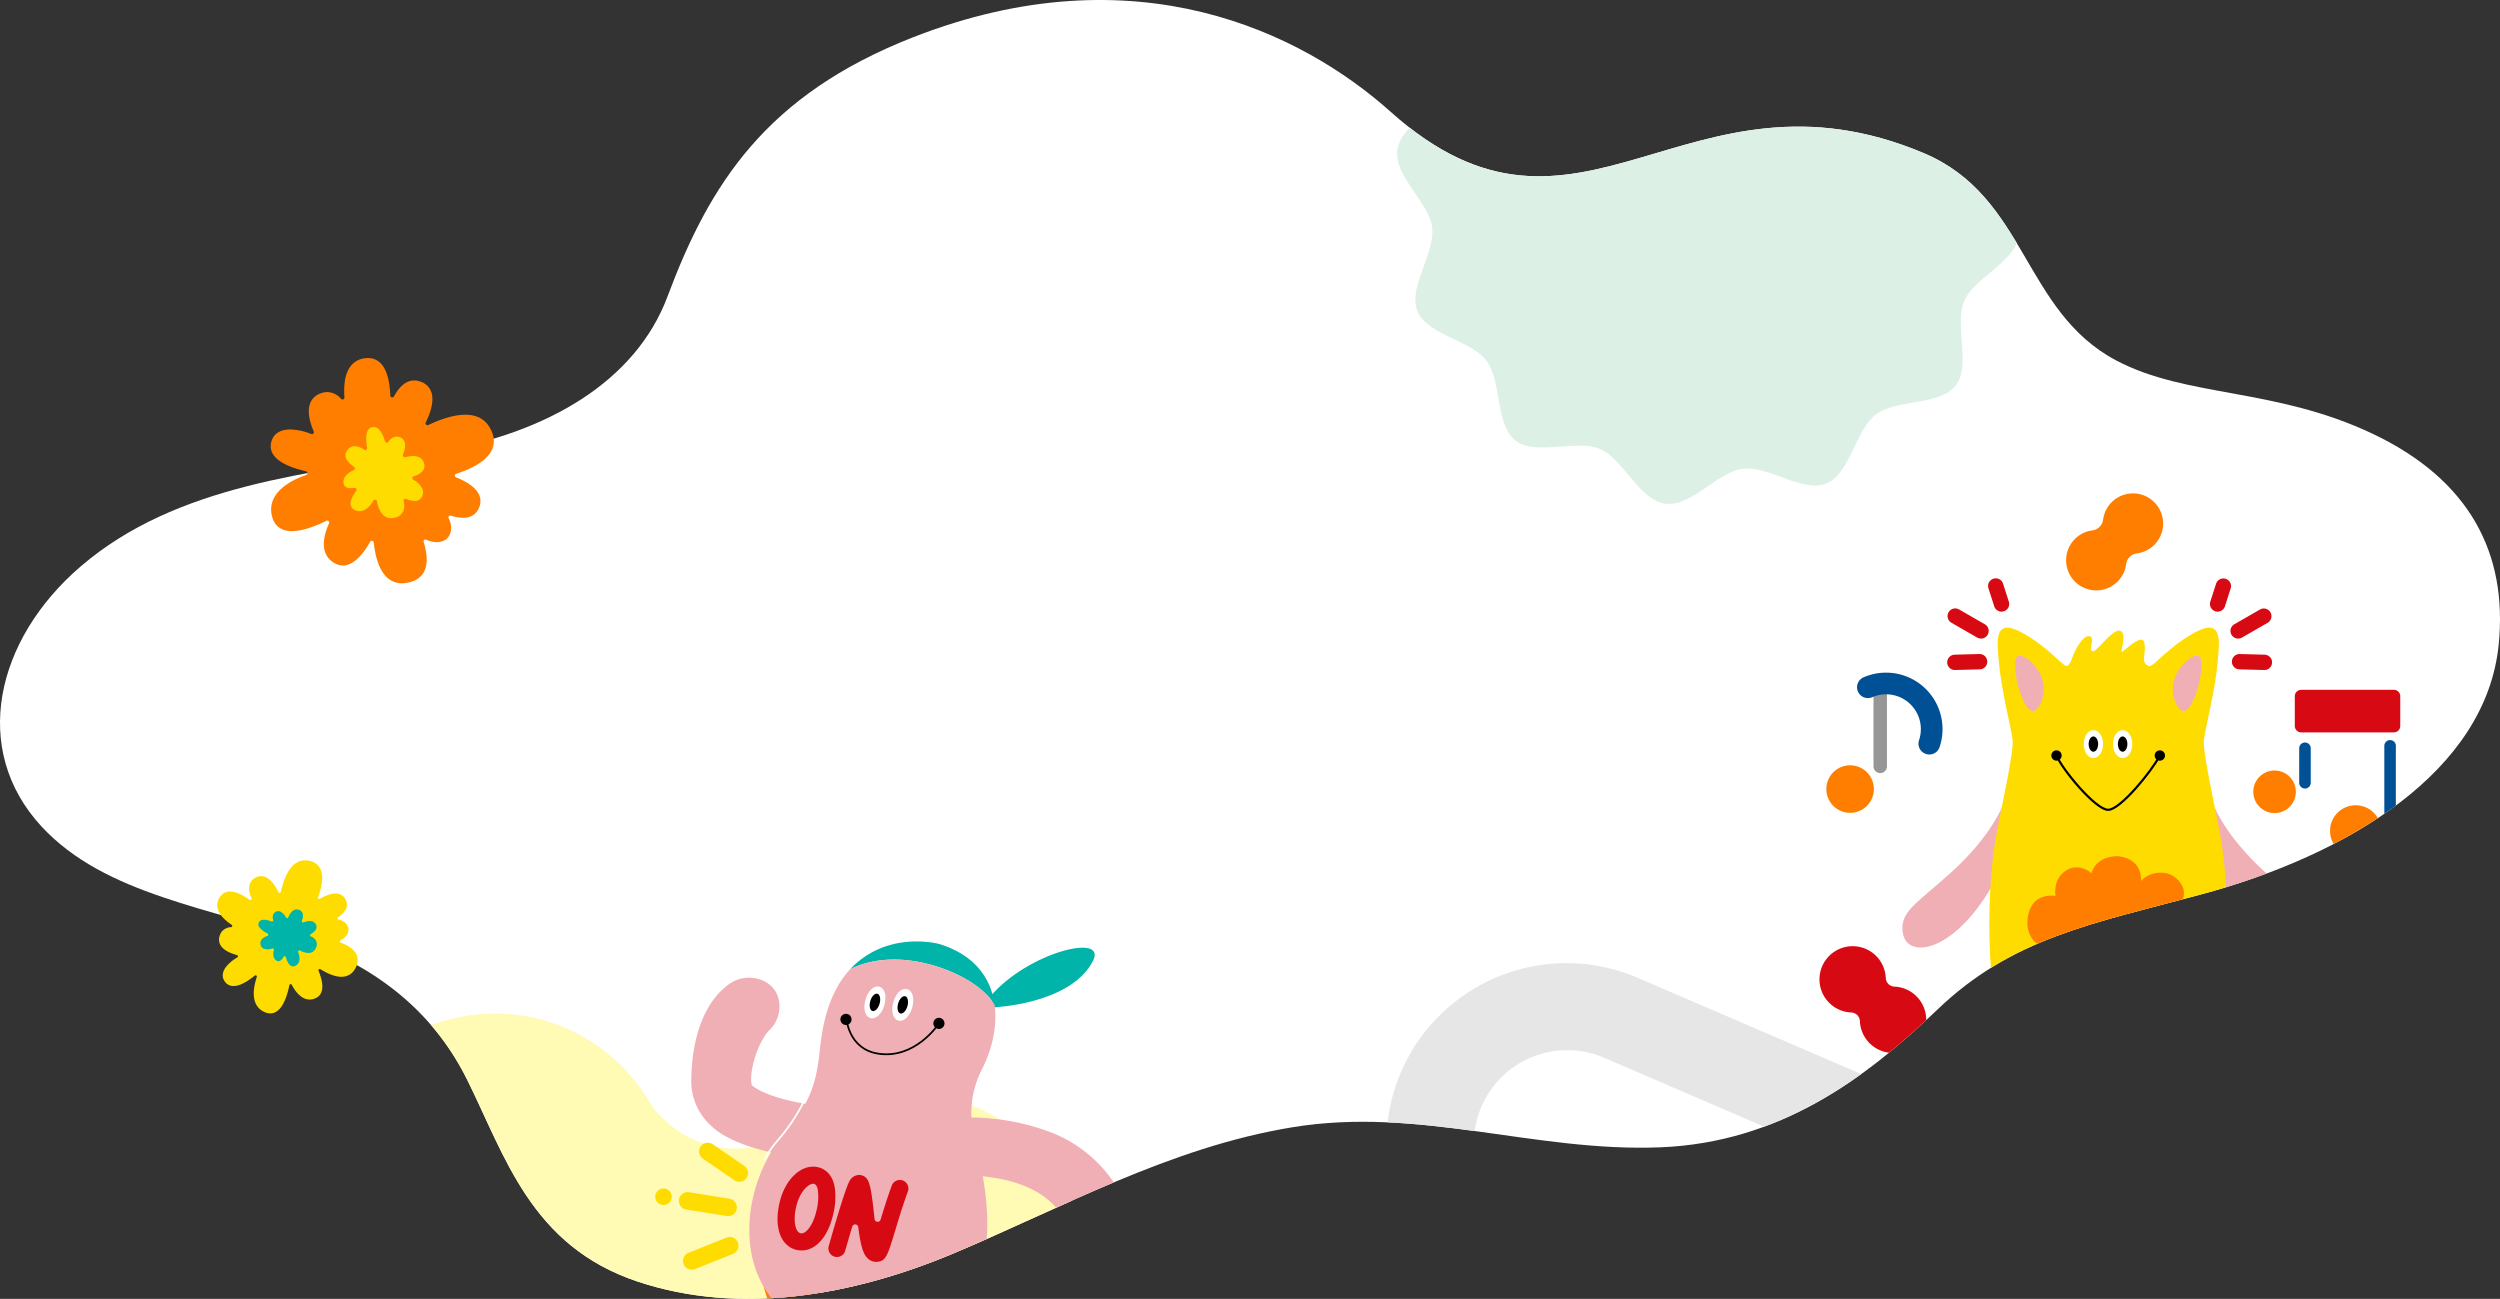 <svg xmlns="http://www.w3.org/2000/svg" width="1157.214" height="601.225"><rect width="100%" height="100%" fill="#333333" stroke="none"/><defs><clipPath id="a"><path data-name="パス 1315988" d="M898.395 597.636c34.646-33.326 71.894-40.042 121.584-53.32 69.03-18.39 132.6-57.344 138.44-115.847 4.214-42.259-13.522-76.235-58.163-97.483-45.243-21.517-86.171-16.756-118.816-33.986-43.295-22.836-41.493-75.981-89.223-96.036-109.886-46.2-159.583 58.993-246.734-19.131C604.66 145.3 527.527 106.98 424.3 147.425c-67.811 26.614-94 67.695-113.525 119.964-14.737 39.331-55.706 63.219-106.353 71.774-59.606 10.059-120.761 14.98-165.26 53.13-39.517 33.925-51.053 84.807-18.143 120.38 29.807 32.159 78.827 37.26 122.781 53.527 36.07 13.339 60.081 35.169 74.22 63.634 17.568 35.263 29.444 77.021 78.932 93.5 47.36 15.8 99.637 6.488 145.994-12.957 50.624-21.262 100.314-49.136 156.962-58.451 59.083-9.734 112.253 11.63 170.659 9.255 54.775-2.259 94.48-31.553 127.824-63.544" transform="translate(238.586 -168.344)" fill="#fff"/></clipPath></defs><g data-name="グループ 172589"><path data-name="パス 1315987" d="M896.588 467.522c34.646-33.326 71.894-40.042 121.584-53.32 69.03-18.39 132.6-57.344 138.44-115.847 4.214-42.259-13.522-76.235-58.163-97.483-45.243-21.517-86.171-16.756-118.816-33.986-43.295-22.836-41.493-75.981-89.223-96.036-109.886-46.2-159.583 58.993-246.734-19.131-40.823-36.533-117.956-74.853-221.183-34.408-67.811 26.614-94 67.695-113.525 119.964-14.737 39.331-55.706 63.219-106.353 71.774-59.606 10.059-120.761 14.98-165.26 53.13-39.517 33.925-51.053 84.807-18.143 120.38 29.807 32.159 78.827 37.26 122.781 53.527 36.07 13.339 60.081 35.169 74.22 63.634 17.568 35.263 29.444 77.021 78.932 93.5 47.36 15.8 99.637 6.488 145.994-12.957 50.624-21.262 100.314-49.136 156.962-58.451 59.083-9.734 112.253 11.63 170.659 9.255 54.775-2.259 94.48-31.553 127.824-63.544" fill="#fff"/><g data-name="マスクグループ 38619" clip-path="url(#a)" transform="translate(-240.393 38.23)"><path data-name="パス 1316023" d="M485.108 432.397a83.065 83.065 0 0155.078 38.137 47.9 47.9 0 0069.515 13.412 83.834 83.834 0 11-21.545 111.636 47.825 47.825 0 00-69.5-13.409 83.076 83.076 0 01-65.316 14.882 83.85 83.85 0 0131.768-164.662" fill="#fffab4"/><g data-name="グループ 171824"><path data-name="長方形 88269" d="M1305.595 281.078h42.871a2.975 2.975 0 012.975 2.975v13.749a2.974 2.974 0 01-2.974 2.976h-42.871a2.975 2.975 0 01-2.975-2.977v-13.749a2.974 2.974 0 012.974-2.974z" fill="#d70a14"/><path data-name="パス 1315475" d="M1307.331 326.776a2.667 2.667 0 01-2.665-2.667v-15.983a2.667 2.667 0 015.335 0v15.984a2.669 2.669 0 01-2.669 2.667" fill="#005096"/><path data-name="パス 1315476" d="M1346.73 341.273a2.669 2.669 0 01-2.667-2.669v-31.591a2.667 2.667 0 015.335 0v31.59a2.669 2.669 0 01-2.667 2.669" fill="#005096"/><path data-name="パス 1315477" d="M1303.111 328.278a9.849 9.849 0 11-9.847-9.849 9.851 9.851 0 019.847 9.849" fill="#ff7e00"/><path data-name="パス 1315478" d="M1342.641 346.365a11.851 11.851 0 11-11.849-11.849 11.847 11.847 0 0111.849 11.849" fill="#ff7e00"/><path data-name="パス 1315479" d="M1110.724 319.62a3.115 3.115 0 01-3.114-3.116v-36.9a3.115 3.115 0 016.231 0v36.9a3.115 3.115 0 01-3.116 3.116" fill="#969696"/><path data-name="パス 1315480" d="M1107.787 327.016a11 11 0 11-11-11 11 11 0 0111 11" fill="#ff7e00"/><path data-name="パス 1315481" d="M1135.455 310.59a5.015 5.015 0 01-6.766-6.2 16.1 16.1 0 00-21.722-19.875 5.018 5.018 0 01-4.024-9.193 26.136 26.136 0 0135.255 32.273 4.987 4.987 0 01-2.743 3" fill="#005096"/><path data-name="パス 1315483" d="M1200.851 230.973a13.96 13.96 0 018.1-23.711 5.694 5.694 0 004.928-4.925 13.952 13.952 0 1115.608 15.609 5.692 5.692 0 00-4.926 4.927 13.958 13.958 0 01-23.709 8.1" fill="#ff7e00"/><path data-name="パス 1315484" d="M1167.269 334.976s-5.245 13.834-23.369 30.291c-16.621 15.088-24.48 18.517-22.662 28.622 2.146 11.927 23.135 8.824 40.787-21.227" fill="#f0afb4"/><path data-name="パス 1315485" d="M1265.285 334.976s5.25 13.834 23.373 30.291c16.621 15.088 24.478 18.517 22.661 28.622-2.146 11.927-23.135 8.824-40.785-21.227" fill="#f0afb4"/><path data-name="パス 1315486" d="M1221.416 253.639c4.29.953-.24 10.972 1.429 9.779s5.249-4.768 8.111-5.487 2.37 4.372 1.89 8.111c-.459 3.577 2.47 4.054 2.47 4.054 2.019.336 8.82-9.125 21.546-15.824 12.792-6.733 10.732 5.323 10.091 13.442-1.009 12.792-5.713 31-6.389 36.384s4.714 29.29 7.406 43.429 4.04 36.019 3.031 55.883-5.052 60.934-5.052 65.646-16.158 7.071-22.553 2.021c0 0-2.357-1.683-3.03-11.109-1.174-16.471-6.387-23.229-22.547-23.229h-3.081c-16.162 0-21.374 6.758-22.547 23.229-.676 9.425-3.035 11.109-3.035 11.109-6.391 5.05-22.551 2.693-22.551-2.021s-4.04-45.784-5.05-65.646.336-41.744 3.029-55.883 8.078-38.042 7.408-43.429-5.381-23.592-6.391-36.384c-.64-8.119-2.7-20.175 10.1-13.442 12.723 6.7 19.523 16.16 21.544 15.824 0 0 1.275-.476 2.47-4.054s5.007-10.5 7.871-9.781-.476 5.725 1.191 6.918 7.871-8.588 12.167-9.541z" fill="#ffdc00"/><path data-name="パス 1315487" d="M1220.94 358.108s-10.021-.715-12.4 7.873c0 0-5.723-5.247-11.927-1.193s-4.768 11.685-4.768 11.685-9.781-1.906-12.4 7.873c-2.915 10.857 5.011 18.128 11.925 15.5 0 0-5.1 9.945 5.007 15.264 9.064 4.772 16.7-1.191 17.888-5.485 0 0 6.241 9.962 15.746 4.532 8.348-4.77 5.961-11.21 5.961-11.21s11.651 5.917 15.742-3.339c4.53-10.257-5.725-15.028-5.725-15.028s8.461-6.785 4.056-13.594c-5.247-8.109-15.268-5.487-18.607-1.433 0 0 1.2-10.017-10.492-11.448" fill="#ff7e00"/><path data-name="パス 1315488" d="M1174.188 265.564c-2.156 1.179-.713 10.5.719 15.028s5.009 14.073 8.822 8.826 3.1-12.4.478-16.7-7.4-8.59-10.019-7.158" fill="#f0afb4"/><path data-name="パス 1315489" d="M1258.366 265.564c2.158 1.179.715 10.5-.713 15.028s-5.011 14.073-8.826 8.826-3.1-12.4-.476-16.7 7.395-8.59 10.015-7.158" fill="#f0afb4"/><path data-name="パス 1315490" d="M1213.86 306.194c0 3.788-2 6.455-4.464 6.455s-4.466-2.667-4.466-6.455 2-6.454 4.466-6.454 4.464 2.667 4.464 6.454" fill="#fff"/><path data-name="パス 1315491" d="M1211.589 306.193c0 1.955-.982 3.542-2.193 3.542s-2.2-1.588-2.2-3.542.984-3.54 2.2-3.54 2.193 1.588 2.193 3.54"/><path data-name="パス 1315492" d="M1218.468 306.194c0 3.788 2 6.455 4.464 6.455s4.468-2.667 4.468-6.455-2-6.454-4.468-6.454-4.464 2.667-4.464 6.454" fill="#fff"/><path data-name="パス 1315493" d="M1220.739 306.193c0 1.955.984 3.542 2.193 3.542s2.2-1.588 2.2-3.542-.982-3.54-2.2-3.54-2.193 1.588-2.193 3.54"/><path data-name="パス 1315494" d="M1240.16 311.481c-3.669 7.182-18.328 25.131-23.871 25.131h-.1c-5.794 0-21.356-18.847-23.871-25.131" fill="none" stroke="#000" stroke-linecap="round" stroke-linejoin="round" stroke-width="1.021"/><path data-name="パス 1315495" d="M1194.712 311.482a2.391 2.391 0 11-2.392-2.388 2.393 2.393 0 012.392 2.388"/><path data-name="パス 1315496" d="M1242.55 311.482a2.391 2.391 0 11-2.392-2.388 2.392 2.392 0 012.392 2.388"/><path data-name="パス 1315497" d="M1166.874 244.897a3.548 3.548 0 01-3.378-2.466l-2.675-8.312a3.553 3.553 0 016.765-2.178l2.669 8.312a3.546 3.546 0 01-2.29 4.468 3.584 3.584 0 01-1.09.172" fill="#d70a14"/><path data-name="パス 1315498" d="M1157.372 257.364a3.522 3.522 0 01-1.767-.474l-11.874-6.83a3.55 3.55 0 113.536-6.155l11.88 6.828a3.552 3.552 0 01-1.775 6.631" fill="#d70a14"/><path data-name="パス 1315499" d="M1145.201 271.909a3.552 3.552 0 01-.09-7.1l11.581-.3h.092a3.552 3.552 0 01.092 7.1l-11.581.3h-.094" fill="#d70a14"/><path data-name="パス 1315500" d="M1266.899 244.897a3.556 3.556 0 003.38-2.466l2.673-8.312a3.553 3.553 0 00-6.763-2.178l-2.673 8.312a3.557 3.557 0 003.382 4.639" fill="#d70a14"/><path data-name="パス 1315501" d="M1276.403 257.364a3.514 3.514 0 001.765-.474l11.876-6.83a3.55 3.55 0 10-3.54-6.155l-11.874 6.828a3.552 3.552 0 001.773 6.631" fill="#d70a14"/><path data-name="パス 1315502" d="M1288.575 271.909a3.551 3.551 0 00.09-7.1l-11.579-.3h-.092a3.552 3.552 0 00-.092 7.1l11.581.3h.092" fill="#d70a14"/><path data-name="パス 1315482" d="M1087.098 404.24a15.353 15.353 0 0126.193 10.228 4.169 4.169 0 003.991 4 15.358 15.358 0 0114.715 14.715 4.177 4.177 0 004 4 15.347 15.347 0 11-15.965 15.963 4.174 4.174 0 00-4-4 15.358 15.358 0 01-14.715-14.713 4.167 4.167 0 00-3.991-3.993 15.353 15.353 0 01-10.23-26.193" fill="#d70a14"/></g><g data-name="グループ 171825"><path data-name="パス 1315523" d="M700.142 428.074s36.108-1.391 46.236-21.657c6.441-12.875-30.142-3.8-47.4 16.391" fill="#00b4aa"/><path data-name="パス 1315524" d="M592.806 553.525s11.4 44.449 31.629 67.244c9.608 10.826 50.15 11.969 50.15 11.969s5.409 23.077 23.933 34.477 35.328-5.7 31.055-18.524-25.913-42.781-32.2-44.734c-8.265-2.564-25.074 3.42-43.026-1.423-4.127-1.116-11.682-22.51-11.682-22.51l-20.8-19.66z" fill="#ff7e00"/><path data-name="パス 1315525" d="M598.27 495.38c-9.947-2.133-22.263-6.028-29.1-12.882a27.724 27.724 0 01-8.782-21.483c.235-14.733 4-34.081 17.611-43.8 5.961-4.261 14.872-3.8 19.9 1.539s4.07 14.723-1.272 19.749c-2.064 1.945-5.162 7.062-7.077 13.7-1.782 6.174-1.6 10.385-1.185 11.873 5.372 4.642 19.024 8.1 29.533 9.279 7.275.812 9.178 5.179 8.366 12.461a13.271 13.271 0 01-14.644 11.734c-2.65-.292-7.6-.94-13.35-2.173" fill="#f0afb4"/><path data-name="パス 1315526" d="M658.917 406.125c17.069 1.4 35.657 10.264 41.868 20.756-1.606-11.939-8.821-22.857-25.349-28.075 0 0-17.522-5.006-33.522 5a39.18 39.18 0 00-8.059 6.691c2.868-1.552 11.593-5.471 25.061-4.367" fill="#00b4aa"/><path data-name="パス 1315527" d="M700.785 426.881c-6.211-10.492-24.8-19.355-41.868-20.756-13.469-1.1-22.194 2.813-25.061 4.365-12.011 13.028-13.31 31.745-14.268 39.889-1.193 10.155-3.5 21.55-15.1 34.761-20.749 23.631-25.945 66.311 2.232 86.231 23.124 16.346 52.706 16.757 72.421 1.532 28.778-22.226 15.787-70.107 12.254-84.342a45.542 45.542 0 013.7-32.2c4.417-8.71 7.025-19.457 5.686-29.481" fill="#f0afb4"/><path data-name="パス 1315528" d="M649.769 427.002c-1.213 4.271-4.033 6.718-6.453 6.028s-3.529-4.254-2.314-8.522 4.033-6.718 6.451-6.025 3.526 4.251 2.316 8.52" fill="#fff"/><path data-name="パス 1315529" d="M647.537 426.371c-.626 2.2-2.1 3.717-3.286 3.38s-1.646-2.4-1.019-4.6 2.1-3.717 3.291-3.378 1.643 2.4 1.015 4.6"/><path data-name="パス 1315530" d="M662.653 428.148c-1.213 4.271-4.029 6.718-6.449 6.03s-3.526-4.251-2.314-8.522 4.029-6.718 6.451-6.03 3.529 4.256 2.311 8.522" fill="#fff"/><path data-name="パス 1315531" d="M660.427 427.514c-.629 2.2-2.1 3.717-3.286 3.378s-1.646-2.4-1.017-4.6 2.1-3.717 3.286-3.378 1.643 2.4 1.017 4.6"/><path data-name="パス 1315532" d="M677.587 435.479a2.578 2.578 0 11-2.581-2.578 2.579 2.579 0 012.581 2.578"/><path data-name="パス 1315533" d="M634.563 433.637a2.58 2.58 0 11-2.578-2.578 2.577 2.577 0 012.578 2.578"/><path data-name="パス 1315535" d="M628.99 568.627s-49.579 23.649-78.357 39.319c0 0-12.251-19.375-22.792-26.784s-31.347-12.823-45.874 0a11.486 11.486 0 00-1.7 1.866c2.665-1.361 7.537-2.576 13.951 1.269 9.972 5.983 36.761 41.032 42.173 62.97 1.435 5.825.1 9.361-3.464 10.286a26.424 26.424 0 0010.3-2.022c5.7-2.281 121.673-73.232 133.068-81.207s-7.975-25.361-47.3-5.7" fill="#ff7e00"/><path data-name="パス 1315536" d="M632.223 433.339s.918 13.822 14.34 16.1c17.267 2.925 28.1-13.461 28.1-13.461" fill="none" stroke="#000" stroke-linecap="round" stroke-linejoin="round" stroke-width=".817"/><path data-name="パス 1315539" d="M611.42 540.59a10.011 10.011 0 01-2.343-.277c-7.379-1.749-10.517-10.576-7.815-21.961 2.311-9.749 8.7-16.559 15.532-16.559a10.021 10.021 0 012.3.27c2.319.547 6.392 2.452 7.639 9.024a32.7 32.7 0 01-.787 13.248c-2.378 10.027-7.948 16.255-14.53 16.255m5.375-30.869c-2.237 0-6.2 3.637-7.819 10.465-1.66 6.988-.29 11.885 1.93 12.414a2.088 2.088 0 00.515.062c2.133 0 5.248-3.558 6.817-10.158a25.366 25.366 0 00.713-9.93 4.079 4.079 0 00-1.212-2.583 1.455 1.455 0 00-.836-.267z" fill="#d70a14"/><path data-name="パス 1315540" d="M645.976 545.865a5.516 5.516 0 01-3.37-1.121c-2.135-1.6-3.628-4.558-4.941-14.971a1.429 1.429 0 00-1.3-1.247h-.121a1.435 1.435 0 00-1.371 1.022c-1.081 3.62-2.2 7.49-3.251 11.187a3.982 3.982 0 01-3.816 2.885 4.035 4.035 0 01-1.084-.151 3.972 3.972 0 01-2.729-4.9c6.411-22.577 8.844-28.949 9.759-30.317a5.077 5.077 0 014.281-2.616 4.313 4.313 0 011.047.124c3.732.916 4.434 4.3 6.065 19.635l.067.663a1.439 1.439 0 001.294 1.272 1.221 1.221 0 00.136.007 1.438 1.438 0 001.371-1.02c1.415-4.689 3.143-10.225 5.157-15.725a3.966 3.966 0 117.446 2.732c-2.3 6.275-4.207 12.61-5.743 17.7-3.5 11.64-4.363 14.124-7.668 14.726a6.961 6.961 0 01-1.222.114" fill="#d70a14"/><path data-name="パス 1315541" d="M582.63 508.82a4.031 4.031 0 01-2.281-.708l-14.658-10.047a4.045 4.045 0 014.575-6.671l14.664 10.05a4.044 4.044 0 01-2.291 7.376" fill="#ffdc00"/><path data-name="パス 1315542" d="M577.433 524.682a4.447 4.447 0 01-.646-.049l-18.714-3a4.043 4.043 0 111.274-7.985l18.722 3a4.044 4.044 0 01-.636 8.037" fill="#ffdc00"/><path data-name="パス 1315543" d="M560.621 549.5a4.044 4.044 0 01-1.509-7.8l17.6-7.065a4.043 4.043 0 013.009 7.505l-17.6 7.065a4.043 4.043 0 01-1.5.292" fill="#ffdc00"/><path data-name="パス 1315544" d="M551.344 515.729a3.819 3.819 0 11-3.821-3.821 3.818 3.818 0 013.821 3.821" fill="#ffdc00"/><path data-name="パス 1315545" d="M764.629 528.033a62.52 62.52 0 00-36.9-41.774 106.3 106.3 0 00-43.462-7.1c-7.772.792-14.04 8.223-11.68 15.671 3.247 10.252 16.242 10.259 28.447 12.212 11.558 1.846 23.3 6.478 30.283 16.319 6.411 9.039 4.652 26.464 19.766 26.464a14.851 14.851 0 0013.6-9.93 20.663 20.663 0 00-.057-11.86" fill="#f0afb4"/><path data-name="パス 1315546" d="M612.68 471.223a85.07 85.07 0 01-11.257 17.205c-3.395 4-4.984 5.949-7.072 10.131" fill="none" stroke="#fff" stroke-linecap="round" stroke-linejoin="round" stroke-width=".817"/><path data-name="パス 1315534" d="M536.389 647.269c-5.414-21.939-32.2-56.987-42.17-62.97-6.414-3.843-11.289-2.63-13.956-1.269-10.48 14.277 14.42 49.254 30.48 63.955 8.386 7.676 15.7 10.462 22.181 10.571 3.568-.923 4.9-4.459 3.464-10.286" fill="#d70a14"/><path data-name="線 1" fill="none" stroke="#fff" stroke-linecap="round" stroke-linejoin="round" stroke-width=".817" d="M613.855 614.582l36.204-22.389"/></g><path data-name="パス 1316021" d="M1159.636 510.332a83.39 83.39 0 01-110.441 107.446L932.882 567.74a83.392 83.392 0 1165.925-153.2l116.316 50.051a82.9 82.9 0 0144.513 45.741m-233.963-3.2a42.93 42.93 0 0023.071 23.72l116.318 50.063a43.246 43.246 0 1034.187-79.448l-116.313-50.063a43.242 43.242 0 00-57.261 55.728" fill="#e6e6e6"/><path data-name="パス 1316022" d="M1174.861 70.942c-1.66 12.121-20.706 19.329-25.238 30.113-4.745 11.169 3.31 29.839-3.961 39.141-7.36 9.486-27.45 6.218-36.951 13.432s-11.848 27.425-22.968 31.942c-10.932 4.466-26.69-8.339-38.73-6.828-11.577 1.438-23.726 17.842-35.886 16.132-12.107-1.68-19.359-20.714-30.087-25.271-11.159-4.667-29.817 3.349-39.171-3.928-9.47-7.38-6.22-27.484-13.4-36.954-7.231-9.537-27.4-11.848-31.956-22.954-4.474-10.984 8.3-26.728 6.828-38.711-1.449-11.646-17.8-23.779-16.138-35.891C888.877 19 907.914 11.81 912.446 1.009c4.715-11.15-3.318-29.767 3.956-39.144 7.382-9.439 27.487-6.2 36.96-13.387 9.542-7.208 11.853-27.423 22.971-31.955 10.915-4.482 26.716 8.308 38.733 6.824 11.588-1.457 23.716-17.82 35.875-16.146 12.116 1.688 19.368 20.723 30.131 25.255 11.139 4.7 29.8-3.348 39.128 3.967 9.478 7.335 6.223 27.437 13.428 36.943 7.184 9.49 27.413 11.8 31.923 22.976 4.5 10.94-8.284 26.734-6.811 38.709 1.471 11.657 17.81 23.737 16.124 35.889" fill="#dcf0e6"/></g><g data-name="グループ 165159"><path data-name="パス 1314639" d="M186.107 269.991a9.969 9.969 0 01-7.469-3.2c-3.727-3.9-5.12-10.664-5.63-15.656a.9.9 0 00-.714-.786.737.737 0 00-.18-.022.9.9 0 00-.784.458c-2.811 5.006-7.286 10.969-12.586 10.977a7.681 7.681 0 01-3.741-1.013 9.273 9.273 0 01-4.789-6.154c-.793-3.312-.06-7.6 2.115-12.378a.907.907 0 00-.819-1.272.777.777 0 00-.4.1c-4.379 2.184-10.7 4.8-15.949 4.8-4.847 0-8.015-2.273-9.171-6.593a11.814 11.814 0 011.408-9.754c2.471-3.89 7.422-7.225 14.312-9.652a.9.9 0 00-.1-1.718c-7.607-1.716-12.8-4.326-15.013-7.551a7.014 7.014 0 01-.993-6.1c1.314-4.694 5.481-5.679 8.739-5.679a27.715 27.715 0 019.715 2.1.8.8 0 00.332.071.9.9 0 00.645-.275.912.912 0 00.182-.979c-1.538-3.581-3.1-8.689-1.778-12.659a7.773 7.773 0 014.813-4.909 8.93 8.93 0 013.254-.655 8.539 8.539 0 016.375 3.145.911.911 0 00.671.292.785.785 0 00.345-.076.9.9 0 00.544-.88c-.455-6.3.423-11.052 2.609-14.134a9.548 9.548 0 017.139-4.029 10.4 10.4 0 011.12-.065 7.991 7.991 0 016.333 2.9c2.391 2.787 3.783 7.777 4.03 14.451a.891.891 0 00.689.838.639.639 0 00.207.026.9.9 0 00.787-.471c2.61-4.83 5.85-7.379 9.361-7.379a8.755 8.755 0 013.334.7 7.679 7.679 0 014.708 5.038c1 3.367.069 8.106-2.681 13.694a.9.9 0 00.808 1.29.861.861 0 00.384-.089c4.526-2.177 11.167-4.769 17.121-4.769 4.993 0 8.675 1.81 10.951 5.388 2.4 3.768 2.886 7.342 1.466 10.62-2.511 5.812-10.431 9.352-16.628 11.3a.893.893 0 00-.054 1.686c5.262 2.087 8.867 4.7 10.392 7.576a7.222 7.222 0 01.327 6.221c-1.239 3.229-3.833 4.934-7.5 4.934a18.3 18.3 0 01-5.584-1.008 1.1 1.1 0 00-.281-.047.9.9 0 00-.8 1.312 8.707 8.707 0 01.847 6.541c-.778 2.793-3.148 4.454-6.339 4.454a11.663 11.663 0 01-4.859-1.13.846.846 0 00-.376-.089.9.9 0 00-.593.22.912.912 0 00-.262.95c1.232 3.907 2.284 9.411.322 13.463-1.31 2.7-3.744 4.47-7.237 5.258a14.041 14.041 0 01-3.079.362z" fill="#ff7e00"/><path data-name="パス 1314640" d="M180.997 239.856a5.145 5.145 0 01-3.877-1.7 12.123 12.123 0 01-2.628-6.11.887.887 0 00-.72-.717.707.707 0 00-.158-.021.91.91 0 00-.772.441c-1.331 2.221-3.514 4.861-6.393 4.865a5.03 5.03 0 01-1.634-.282 3.37 3.37 0 01-2.479-2.48c-.352-1.612.525-3.9 2.543-6.63a.908.908 0 00.045-1 .891.891 0 00-.767-.433.648.648 0 00-.145.016 10.674 10.674 0 01-1.694.155c-2.461 0-3.1-1.287-3.252-2.049a4.184 4.184 0 01.637-3.266 9.123 9.123 0 013.985-3 .874.874 0 00.53-.729.9.9 0 00-.376-.82c-2.212-1.559-3.541-3.19-3.847-4.719a3.736 3.736 0 011.066-3.4 4.137 4.137 0 013.186-1.449 7.661 7.661 0 014.28 1.643.914.914 0 00.512.162.888.888 0 00.483-.14.9.9 0 00.409-.9c-.655-3.832-.515-6.646.4-8.156a2.9 2.9 0 012.022-1.423 3.229 3.229 0 01.577-.049c2.745 0 4.376 3.583 5.275 6.6a.885.885 0 00.715.631.559.559 0 00.141.012.9.9 0 00.736-.388 4.725 4.725 0 013.841-2.425 4.108 4.108 0 011.63.352 3.5 3.5 0 012.064 2.285c.42 1.4.143 3.359-.8 5.693a.894.894 0 00.169.933.9.9 0 00.671.3.734.734 0 00.228-.038 14.387 14.387 0 013.623-.538c3.293 0 4.542 1.734 5.016 3.19a3.82 3.82 0 01-.452 3.54 7.771 7.771 0 01-4.245 2.639.9.9 0 00-.2 1.625 10.218 10.218 0 014.018 3.884 4.184 4.184 0 01.223 3.384 3.63 3.63 0 01-3.711 2.527 10.383 10.383 0 01-3.83-.92.9.9 0 00-.345-.07.9.9 0 00-.876 1.1 7.34 7.34 0 01-.169 4.7 5.584 5.584 0 01-4.475 3.065 6.635 6.635 0 01-1.18.111" fill="#ffdc00"/></g><g data-name="グループ 165085"><path data-name="パス 1314764" d="M163.683 449.475a6.7 6.7 0 01-4.775 2.626c-3.6.36-7.747-1.694-10.593-3.485a.61.61 0 00-.713.055.493.493 0 00-.083.089.6.6 0 00-.081.6c1.482 3.55 2.8 8.373.607 11.176a5.122 5.122 0 01-2.076 1.56 6.234 6.234 0 01-5.228-.008c-2.074-.951-4.038-3.1-5.668-6.223a.6.6 0 00-.618-.317.591.591 0 00-.39.227.547.547 0 00-.116.251c-.649 3.216-1.877 7.635-4.039 10.4-2 2.559-4.508 3.294-7.265 2.129a7.919 7.919 0 01-4.571-4.771c-1.032-2.91-.756-6.9.8-11.543a.6.6 0 00-.949-.655c-4.043 3.311-7.561 4.976-10.177 4.819a4.7 4.7 0 01-3.636-2c-1.935-2.628-.736-5.235.6-6.957a18.43 18.43 0 015.12-4.263.585.585 0 00.17-.15.592.592 0 00.125-.452.6.6 0 00-.445-.5c-2.529-.665-5.865-1.945-7.422-4.28a5.216 5.216 0 01-.607-4.567 6 6 0 011-1.99 5.737 5.737 0 014.289-2.073.607.607 0 00.43-.23.59.59 0 00.106-.216.6.6 0 00-.247-.652c-3.51-2.359-5.659-4.783-6.389-7.205a6.422 6.422 0 01.815-5.435 6.742 6.742 0 01.432-.618 5.361 5.361 0 014.143-2.136c2.455-.114 5.667 1.212 9.294 3.832a.6.6 0 00.73-.019.653.653 0 00.1-.1.606.606 0 00.076-.61c-1.474-3.372-1.485-6.135-.041-7.989a5.855 5.855 0 011.752-1.465 5.144 5.144 0 014.6-.412c2.194.861 4.314 3.306 6.129 7.065a.6.6 0 00.611.334.6.6 0 00.4-.227.6.6 0 00.112-.241c.716-3.29 2.086-7.869 4.543-11.014 2.058-2.637 4.532-3.831 7.364-3.562 2.976.287 5.069 1.5 6.217 3.6 2.031 3.722.635 9.364-.891 13.44a.6.6 0 00.87.729c3.271-1.926 6.136-2.744 8.283-2.366a4.84 4.84 0 013.426 2.388 4.976 4.976 0 01-.483 6 12.4 12.4 0 01-2.837 2.539.589.589 0 00-.138.125.616.616 0 00-.116.5.608.608 0 00.481.468 5.825 5.825 0 013.8 2.249 4.107 4.107 0 01-.257 5.185 7.826 7.826 0 01-2.6 2.1.589.589 0 00-.2.163.6.6 0 00.261.934c2.572.961 5.92 2.674 7.246 5.383a6.675 6.675 0 01-.207 5.993 9.489 9.489 0 01-1.075 1.779" fill="#ffdc00"/><path data-name="パス 1314765" d="M145.652 439.744a3.448 3.448 0 01-2.5 1.35 8.116 8.116 0 01-4.312-1.134.6.6 0 00-.677.085.467.467 0 00-.075.08.608.608 0 00-.085.585c.621 1.617 1.117 3.864-.068 5.382a3.436 3.436 0 01-.817.75 2.256 2.256 0 01-2.334.285c-1-.476-1.849-1.886-2.459-4.073a.6.6 0 00-.509-.438.608.608 0 00-.546.227.491.491 0 00-.048.08 7.425 7.425 0 01-.618.963c-1.014 1.3-1.954 1.1-2.424.873a2.793 2.793 0 01-1.461-1.689 6.089 6.089 0 01.06-3.337.6.6 0 00-.759-.718 5.738 5.738 0 01-4.078.086 2.5 2.5 0 01-1.356-1.966 2.779 2.779 0 01.546-2.283 5.146 5.146 0 012.633-1.579.673.673 0 00.3-.207.6.6 0 00.124-.31.609.609 0 00-.312-.591c-2.294-1.235-3.725-2.47-4.144-3.572a1.956 1.956 0 01.084-1.657 2.107 2.107 0 01.213-.325c1.13-1.451 3.7-.836 5.658-.067a.59.59 0 00.631-.118.445.445 0 00.064-.072.6.6 0 00.1-.546 3.174 3.174 0 01.3-3.029 2.742 2.742 0 01.856-.712 2.335 2.335 0 012.059-.147 6.056 6.056 0 012.68 2.764.6.6 0 00.993.07.525.525 0 00.079-.135 9.6 9.6 0 011.209-2.135c1.36-1.744 2.791-1.689 3.756-1.339a2.583 2.583 0 011.685 1.7 5.238 5.238 0 01-.355 3.33.6.6 0 00.771.777 6.863 6.863 0 013.71-.525 2.814 2.814 0 011.882 1.282 2.429 2.429 0 01-.2 3 6.921 6.921 0 01-2.068 1.645.7.7 0 00-.18.156.592.592 0 00-.124.4.6.6 0 00.351.52 4.908 4.908 0 012.413 2.027 3.736 3.736 0 01-.227 3.633 4.461 4.461 0 01-.426.662" fill="#00b4aa"/></g></g></svg>